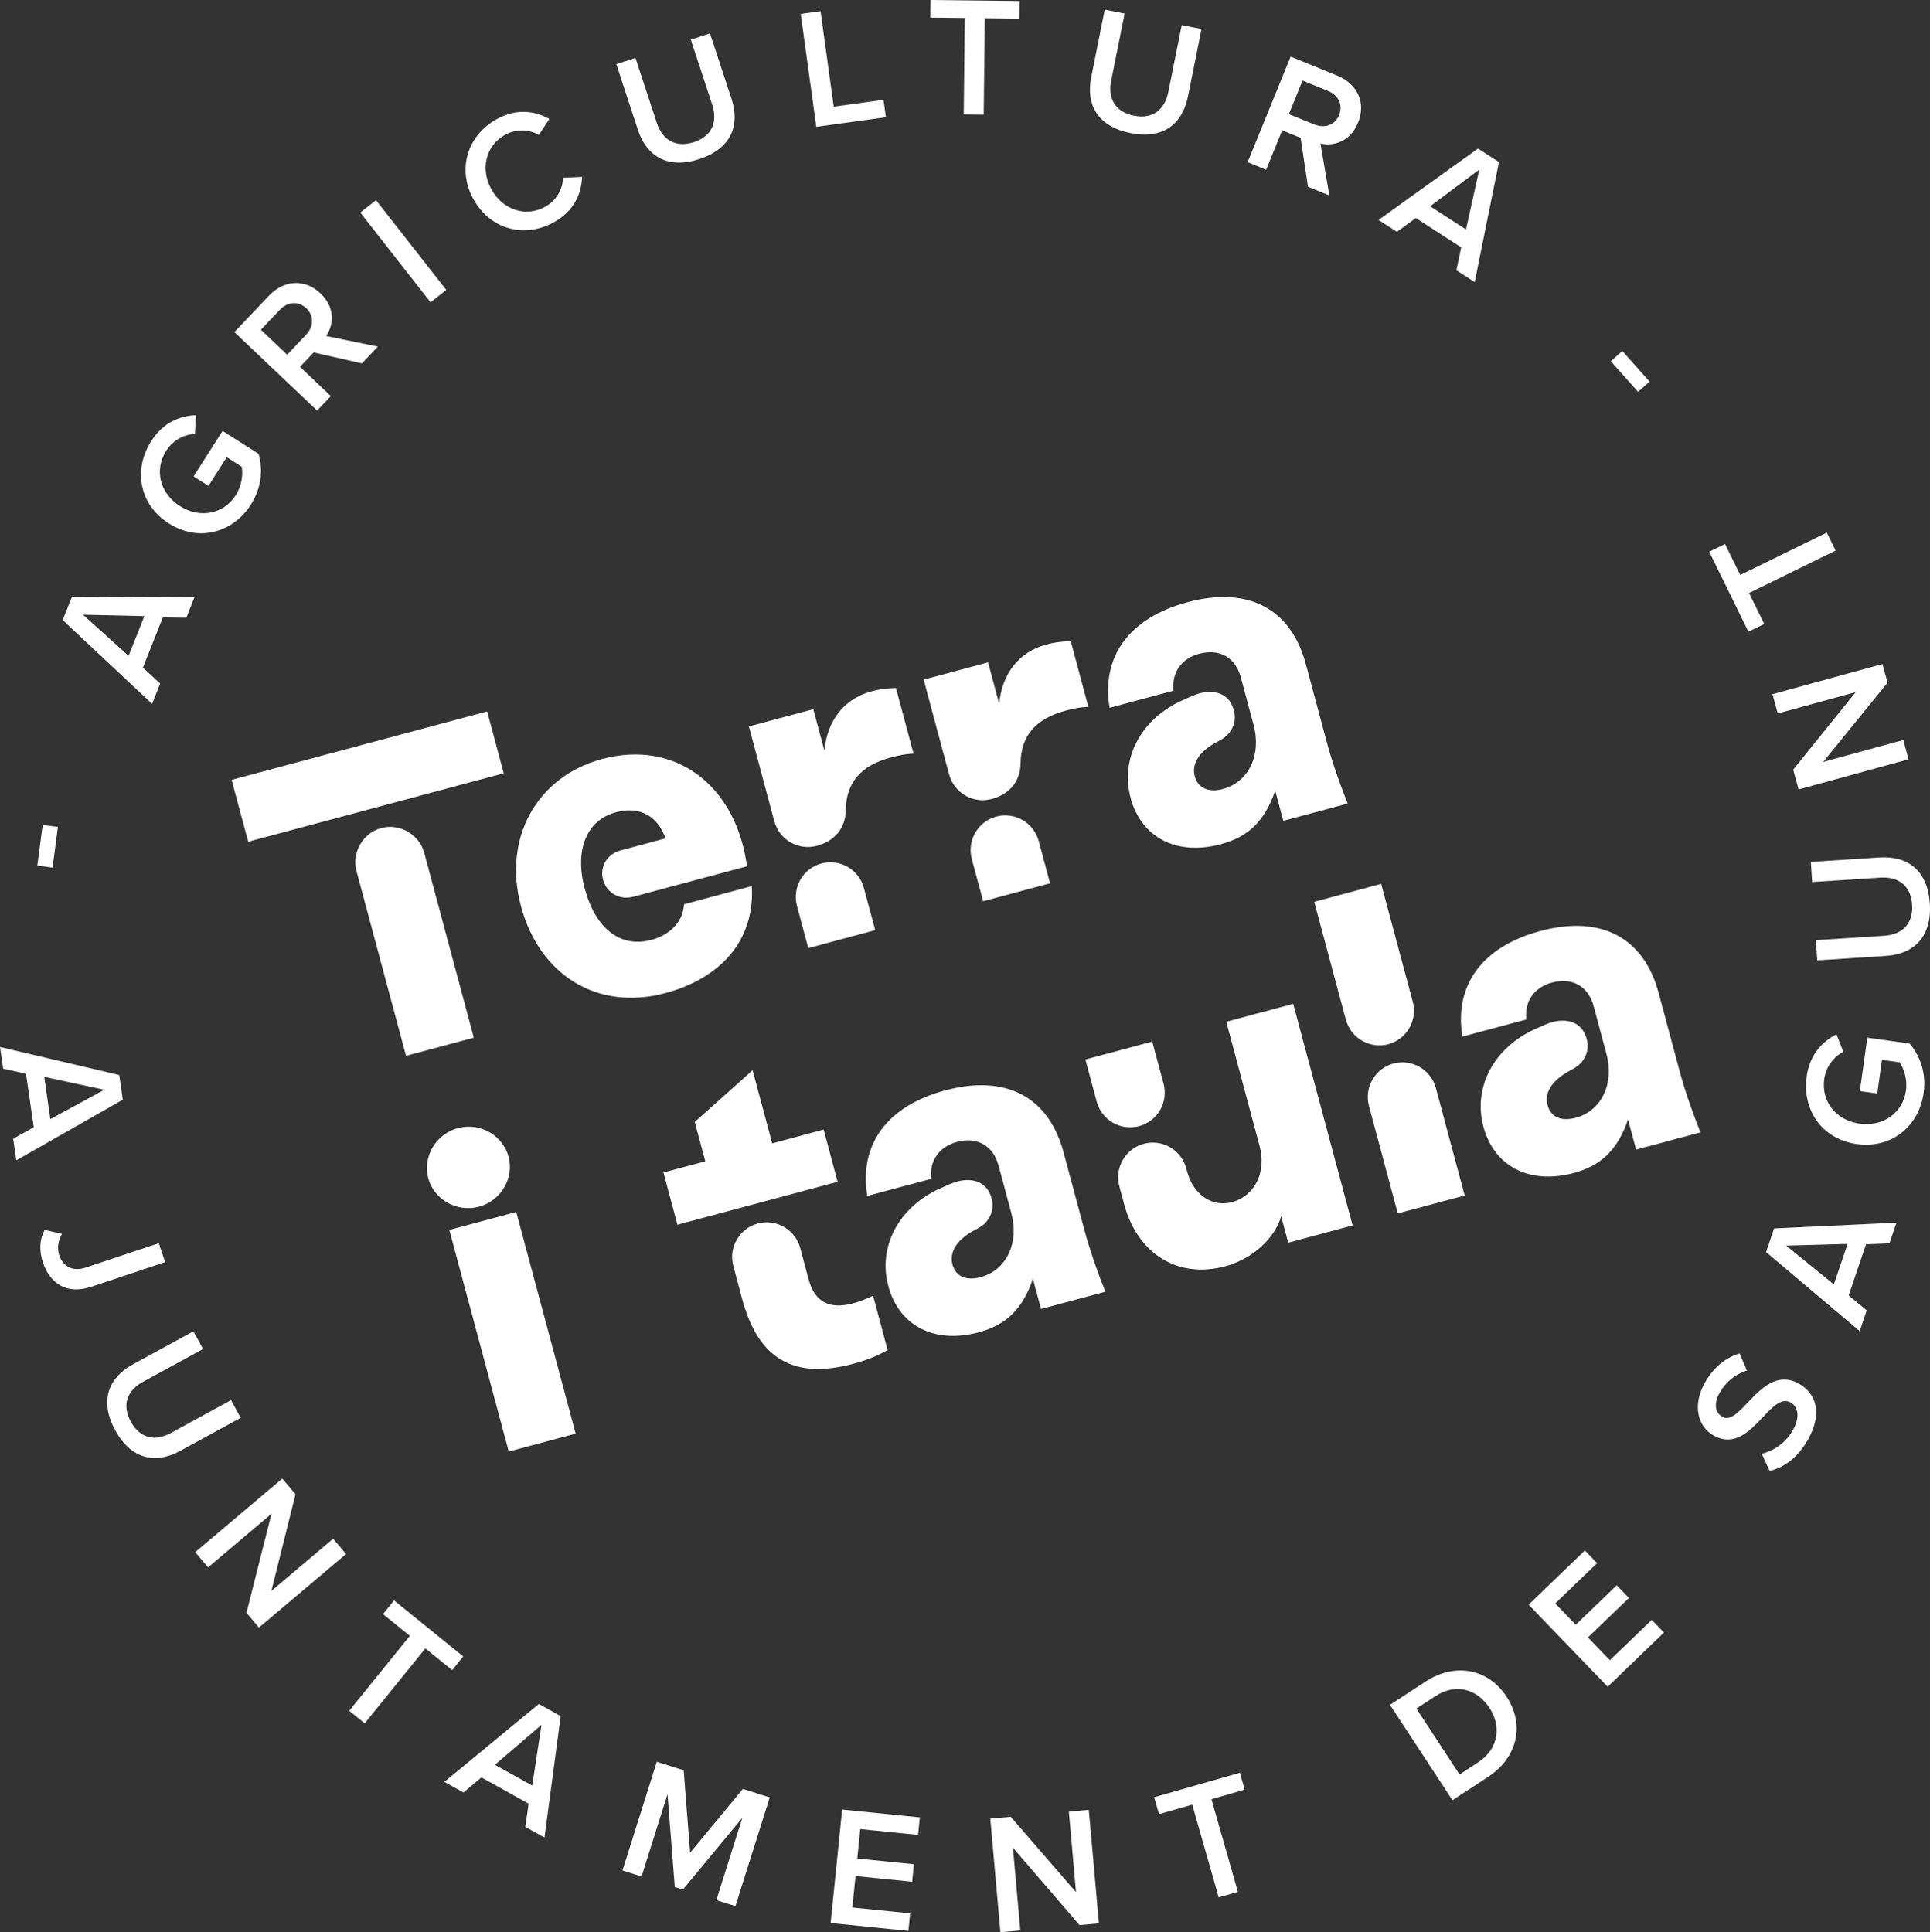 <svg xmlns="http://www.w3.org/2000/svg" id="Capa_2" data-name="Capa 2" viewBox="0 0 336.87 337.31"><rect x="0" y="0" width="336.87" height="337.31" fill="#333333" stroke="none"/><defs><style> .cls-1 { fill: #fff; } </style></defs><g id="Capa_2-2" data-name="Capa 2"><g><g><path class="cls-1" d="M32.51,107.84l-4.09-.05-3.48,8.76,3.01,2.77-1.41,3.55-15.6-14.62,1.61-4.05,21.38.09-1.41,3.55ZM14.48,107.31l7.96,7.18,2.76-6.93-10.72-.25Z"></path><path class="cls-1" d="M26.39,77.02c2.08-3.27,5.01-4.42,7.81-4.54l-.18,3.28c-1.82.08-3.81,1.04-5.01,2.93-2.11,3.32-1.14,7.41,2.38,9.65,3.52,2.24,7.66,1.41,9.78-1.91,1.09-1.71,1.25-3.74,1.02-4.94l-2.62-1.67-3.19,5.01-2.59-1.65,5.06-7.95,6.29,4.01c.78,2.83.5,5.94-1.36,8.86-3.09,4.86-9.06,6.62-14.32,3.27-5.26-3.35-6.17-9.48-3.08-14.34Z"></path><path class="cls-1" d="M63.17,63.44l-8.43-1.91-2.38,2.51,5.39,5.11-2.4,2.53-14.44-13.7,6.02-6.34c2.71-2.86,6.34-2.95,9-.43,2.58,2.45,2.36,5.45,1,7.45l9.02,1.85-2.77,2.92ZM48.82,54.11l-3.29,3.46,4.59,4.35,3.29-3.46c1.36-1.43,1.43-3.33.05-4.65-1.39-1.31-3.28-1.14-4.63.29Z"></path><path class="cls-1" d="M75.15,52.77l-12.27-15.67,2.75-2.15,12.27,15.67-2.75,2.15Z"></path><path class="cls-1" d="M82.69,34.87c-3-5.33-1.07-11.21,3.92-14.02,3.64-2.05,6.82-1.44,9.29-.09l-1.85,2.79c-1.64-.96-3.91-1.12-5.92,0-3.3,1.86-4.37,5.91-2.32,9.56,2.05,3.64,6.07,4.83,9.37,2.97,2-1.13,3.07-3.13,3.08-5.05l3.35-.14c-.16,2.83-1.26,5.84-4.9,7.89-4.99,2.81-11.02,1.41-14.02-3.92Z"></path><path class="cls-1" d="M107.57,11.2l3.34-1.1,3.73,11.34c.99,3,3.3,4.41,6.48,3.37,3.15-1.03,4.18-3.54,3.19-6.54l-3.73-11.34,3.34-1.1,3.76,11.42c1.55,4.71-.12,8.71-5.59,10.51-5.5,1.81-9.23-.45-10.75-5.1l-3.76-11.45Z"></path><path class="cls-1" d="M142.48,22.14l-2.72-19.71,3.46-.48,2.3,16.67,8.69-1.2.42,3.04-12.15,1.68Z"></path><path class="cls-1" d="M168.21,19.97l.19-16.83-6.03-.07.04-3.07,15.55.18-.04,3.07-6.03-.07-.19,16.83-3.49-.04Z"></path><path class="cls-1" d="M192.85,1.68l3.45.69-2.35,11.7c-.62,3.1.7,5.47,3.97,6.12,3.25.65,5.38-1.02,6-4.12l2.35-11.7,3.45.69-2.37,11.79c-.98,4.86-4.4,7.51-10.05,6.38-5.67-1.14-7.8-4.94-6.84-9.74l2.37-11.82Z"></path><path class="cls-1" d="M228.3,32.61l-1.29-8.55-3.21-1.31-2.8,6.88-3.23-1.32,7.5-18.43,8.1,3.3c3.65,1.49,5.06,4.83,3.67,8.23-1.34,3.29-4.21,4.18-6.57,3.64l1.56,9.07-3.73-1.52ZM231.77,15.86l-4.42-1.8-2.38,5.86,4.42,1.8c1.82.74,3.62.12,4.34-1.65.72-1.77-.13-3.47-1.96-4.21Z"></path><path class="cls-1" d="M254.2,47.18l.84-4-7.92-5.12-3.3,2.41-3.21-2.07,17.36-12.47,3.66,2.36-4.23,20.95-3.21-2.07ZM258.21,29.59l-8.59,6.42,6.26,4.05,2.32-10.47Z"></path><path class="cls-1" d="M281.16,63.06l2-1.79,4.76,5.35-2,1.79-4.76-5.34Z"></path></g><g><path class="cls-1" d="M7.45,144.01l2.66.35-.94,7.1-2.66-.35.94-7.1Z"></path><path class="cls-1" d="M2.32,198.78l3.57-1.99-1.35-9.33-3.99-.9-.55-3.78,20.81,4.89.62,4.31-18.58,10.58-.55-3.78ZM18.2,190.24l-10.48-2.25,1.07,7.38,9.42-5.13Z"></path><path class="cls-1" d="M10.82,215.39c-.57,1.04-.96,2.3-.48,3.75.68,2.04,2.46,2.86,4.53,2.17l12.85-4.28,1.1,3.31-12.9,4.3c-4.3,1.43-7.22-.61-8.43-4.26-.65-1.95-.66-3.87.31-5.67l3.03.69Z"></path><path class="cls-1" d="M33.75,232.41l1.69,3.09-10.47,5.72c-2.78,1.52-3.74,4.05-2.13,6.98,1.59,2.91,4.24,3.46,7.01,1.95l10.47-5.73,1.69,3.09-10.55,5.77c-4.35,2.38-8.58,1.46-11.35-3.59-2.78-5.08-1.23-9.15,3.06-11.5l10.58-5.78Z"></path><path class="cls-1" d="M43.02,281.55l4.37-17.29-11.07,9.36-2.25-2.66,15.2-12.84,2.31,2.73-4.21,16.88,10.78-9.11,2.25,2.67-15.2,12.84-2.18-2.57Z"></path><path class="cls-1" d="M60.96,298.65l10.58-13.08-4.69-3.79,1.93-2.39,12.08,9.78-1.93,2.39-4.69-3.79-10.58,13.08-2.71-2.19Z"></path><path class="cls-1" d="M91.69,318.92l.58-4.05-8.24-4.58-3.13,2.63-3.34-1.85,16.5-13.6,3.81,2.12-2.83,21.19-3.34-1.85ZM94.52,301.11l-8.14,6.98,6.52,3.62,1.62-10.6Z"></path><path class="cls-1" d="M125.03,331.71l4.54-14.37-10.37,12.53-1.42-.45-1.27-16.2-4.53,14.37-3.33-1.05,5.99-18.98,4.69,1.48,1.12,14.4,9.21-11.14,4.69,1.48-5.99,18.98-3.33-1.05Z"></path><path class="cls-1" d="M144.98,335.7l2.01-19.8,13.56,1.37-.31,3.06-10.09-1.02-.52,5.14,9.89,1-.31,3.06-9.88-1-.56,5.49,10.09,1.02-.31,3.06-13.57-1.37Z"></path><path class="cls-1" d="M188.43,336.08l-11.63-13.52,1.29,14.44-3.48.31-1.76-19.82,3.57-.32,11.39,13.15-1.25-14.06,3.48-.31,1.77,19.82-3.36.3Z"></path><path class="cls-1" d="M212.72,331.23l-4.62-16.18-5.8,1.65-.84-2.95,14.95-4.27.84,2.95-5.8,1.66,4.62,16.18-3.36.96Z"></path><path class="cls-1" d="M253.51,314.27l-10.9-16.65,6.19-4.05c5.19-3.4,10.97-2.26,14.17,2.64,3.2,4.89,1.92,10.62-3.27,14.01l-6.19,4.05ZM254.75,309.78l3.27-2.14c3.62-2.37,4.02-6.34,1.96-9.48-2.11-3.22-5.77-4.46-9.49-2.03l-3.27,2.14,7.53,11.51Z"></path><path class="cls-1" d="M280.61,294.46l-13.8-14.33,9.82-9.46,2.13,2.21-7.31,7.04,3.58,3.72,7.16-6.89,2.13,2.21-7.16,6.89,3.83,3.98,7.31-7.04,2.13,2.21-9.82,9.46Z"></path><path class="cls-1" d="M307.48,253.79c1.95-.48,4.12-1.73,5.47-4.15,1.4-2.5.73-4.17-.41-4.81-1.56-.88-3.07.71-4.79,2.51-2.29,2.44-4.99,5.31-8.66,3.25-2.86-1.61-3.66-5.37-1.53-9.17,1.52-2.71,3.6-4.41,6.07-5.15l1.29,3.01c-2.11.6-3.77,2.09-4.79,3.91-1.01,1.8-.79,3.42.51,4.15,1.35.76,2.79-.76,4.46-2.53,2.33-2.45,5.13-5.37,8.9-3.25,2.89,1.62,4.22,5.04,1.6,9.72-1.79,3.2-4.21,4.89-6.71,5.51l-1.39-3Z"></path><path class="cls-1" d="M329.8,217.06l-4.09.16-3.03,8.93,3.15,2.61-1.23,3.62-16.34-13.8,1.4-4.13,21.36-1.01-1.23,3.62ZM311.77,217.46l8.32,6.76,2.4-7.07-10.72.3Z"></path><path class="cls-1" d="M315.34,187.94c.54-3.84,2.72-6.1,5.21-7.38l1.2,3.06c-1.62.83-3.03,2.53-3.34,4.75-.54,3.9,2.04,7.21,6.17,7.79s7.55-1.9,8.1-5.8c.28-2.01-.42-3.91-1.12-4.91l-3.07-.43-.82,5.88-3.04-.42,1.3-9.33,7.39,1.03c1.89,2.25,2.92,5.2,2.44,8.62-.79,5.7-5.49,9.78-11.66,8.92-6.18-.86-9.55-6.06-8.75-11.76Z"></path><path class="cls-1" d="M317.19,167.64l-.23-3.51,11.91-.77c3.16-.21,5.1-2.1,4.88-5.43-.21-3.3-2.38-4.93-5.54-4.72l-11.91.77-.23-3.51,12-.78c4.94-.32,8.4,2.3,8.77,8.04.38,5.78-2.75,8.82-7.63,9.14l-12.03.78Z"></path><path class="cls-1" d="M329.47,119.17l-11.24,13.84,13.98-3.83.92,3.37-19.19,5.26-.95-3.45,10.92-13.54-13.61,3.73-.92-3.37,19.19-5.26.89,3.25Z"></path><path class="cls-1" d="M320.4,96.12l-15.11,7.4,2.65,5.41-2.76,1.35-6.84-13.96,2.76-1.35,2.65,5.41,15.11-7.4,1.54,3.14Z"></path></g><g><path class="cls-1" d="M40.43,136.14l44.6-11.95,2.89,10.8-44.6,11.95-2.89-10.8ZM66.55,144.55c3.21-.86,6.64,1.12,7.5,4.33l8.65,32.27-11.83,3.17-8.65-32.27c-.86-3.21,1.12-6.64,4.33-7.5Z"></path><path class="cls-1" d="M90.92,158.13c-3.17-11.83,2.79-22.58,14.18-25.63,12.7-3.4,23.34,4.46,25.28,18.73l-19.86,5.32c-2.34.63-4.63-.64-5.26-2.97-.61-2.26.68-4.48,3.08-5.13l7.81-2.09c-1.37-3.94-4.5-5.68-8.66-4.56-5.11,1.37-7.22,6.63-5.44,13.27,1.9,7.08,6.24,10.45,11.65,9.01,3.36-.9,5.54-3.28,5.69-6.22l11.83-3.17c.56,9.08-5.03,15.98-15.1,18.68-11.75,3.15-21.94-3.04-25.21-15.23Z"></path><path class="cls-1" d="M135.15,143.38l-4.44-16.57,11.24-3.01,1.94,7.23c.48-5.21,3.44-9.06,8.19-10.33,1.39-.37,2.21-.51,4.3-.6l3.07,11.46c-1.39.06-2.51.28-3.97.67-5.26,1.41-7.81,4.44-7.86,9.22-.04,3.06-1.85,5.35-5.06,6.21-3.21.86-6.54-1.06-7.4-4.28ZM139.1,158.13c-.86-3.21,1.06-6.54,4.28-7.4,3.21-.86,6.54,1.06,7.4,4.28l1.98,7.37-11.68,3.13-1.98-7.37Z"></path><path class="cls-1" d="M165.66,135.21l-4.44-16.57,11.24-3.01,1.94,7.23c.48-5.21,3.44-9.06,8.19-10.33,1.39-.37,2.21-.51,4.3-.6l3.07,11.46c-1.39.06-2.51.28-3.97.67-5.26,1.41-7.81,4.44-7.86,9.22-.04,3.06-1.85,5.35-5.06,6.21-3.21.86-6.54-1.06-7.4-4.28ZM169.62,149.95c-.86-3.21,1.06-6.54,4.28-7.4,3.21-.86,6.54,1.06,7.4,4.28l1.98,7.37-11.68,3.13-1.98-7.37Z"></path><path class="cls-1" d="M197.33,139.24c-1.82-6.79,1.8-13.71,8.99-16.96l1.75-.78c3.22-1.41,6.07-.69,7.05,1.79.99,2.24.15,4.65-2.03,5.86l-1.09.6c-2.78,1.6-4.03,3.66-3.46,5.78.55,2.04,2.41,2.87,4.89,2.21,4.53-1.21,6.77-5.96,5.39-11.14l-2.23-8.32c-.94-3.5-3.72-5.11-7.29-4.15-3.14.84-4.82,3.33-4.46,6.44l-11.17,2.99c-1.47-8.99,3.46-15.71,13.6-18.43,10.58-2.84,18.06,1.11,20.66,10.82l3.6,13.43c.84,3.14,2.04,6.73,3.7,10.9l-11.24,3.01-1.41-5.26c-1.8,5.26-4.65,8.05-9.47,9.34-7.74,2.07-13.91-1.12-15.79-8.13Z"></path><path class="cls-1" d="M79.92,196.94c3.87-1.04,7.85,1.26,8.85,4.98s-1.3,7.7-5.17,8.74c-3.87,1.04-7.85-1.26-8.85-4.98s1.3-7.7,5.17-8.74ZM78.43,214.71l11.68-3.13,10.37,38.69-11.68,3.13-10.37-38.69Z"></path><path class="cls-1" d="M115.8,204.69l7.3-1.96-1.84-6.86,10.1-9.04,3.42,12.77,8.98-2.41,2.44,9.12-27.96,7.49-2.44-9.12ZM129.57,226.9l-1.58-5.91c-.86-3.21,1.06-6.54,4.28-7.4,3.21-.86,6.54,1.06,7.4,4.28l1.49,5.55c1.02,3.8,3.59,5.22,7.68,4.12,1.17-.31,2.44-.81,3.55-1.34l2.54,9.49c-1.98,1.08-3.53,1.73-6.08,2.41-10.29,2.76-16.51-.9-19.27-11.19Z"></path><path class="cls-1" d="M155.04,224.46c-1.82-6.79,1.8-13.71,8.99-16.96l1.75-.78c3.22-1.41,6.07-.69,7.05,1.79.99,2.24.15,4.65-2.03,5.86l-1.09.6c-2.78,1.6-4.03,3.66-3.46,5.78s2.41,2.87,4.89,2.21c4.53-1.21,6.77-5.96,5.39-11.14l-2.23-8.32c-.94-3.5-3.72-5.11-7.29-4.15-3.14.84-4.82,3.33-4.46,6.44l-11.17,2.99c-1.47-8.99,3.46-15.71,13.6-18.43,10.58-2.84,18.06,1.11,20.66,10.82l3.6,13.43c.84,3.14,2.04,6.73,3.7,10.9l-11.24,3.01-1.41-5.26c-1.8,5.26-4.65,8.05-9.47,9.34-7.74,2.07-13.91-1.12-15.79-8.13Z"></path><path class="cls-1" d="M196.19,210.14l-.82-3.07c-.86-3.21,1.06-6.54,4.28-7.4,3.21-.86,6.54,1.06,7.4,4.28l.16.58c1.08,4.01,4.34,6.27,7.84,5.33,3.94-1.06,6.03-5.22,4.82-9.74l-5.83-21.75,11.68-3.13,10.37,38.69-11.24,3.01-1.23-4.6c-1.14,3.91-5.04,7.45-9.79,8.73-8.25,2.21-15.29-2.16-17.64-10.92ZM189.44,184.96l11.68-3.13,1.98,7.37c.86,3.21-1.06,6.54-4.27,7.4s-6.54-1.06-7.4-4.27l-1.98-7.37Z"></path><path class="cls-1" d="M234.91,178.02l-5.52-20.59,11.68-3.13,5.52,20.59c.86,3.21-1.06,6.54-4.27,7.4-3.21.86-6.54-1.06-7.4-4.27ZM238.94,193.06c-.86-3.21,1.06-6.54,4.28-7.4,3.21-.86,6.54,1.06,7.4,4.28l5.03,18.76-11.68,3.13-5.03-18.76Z"></path><path class="cls-1" d="M258.91,196.63c-1.82-6.79,1.8-13.71,8.99-16.96l1.75-.78c3.22-1.41,6.08-.69,7.05,1.79.99,2.24.15,4.65-2.03,5.86l-1.09.61c-2.78,1.6-4.03,3.66-3.46,5.78s2.41,2.87,4.89,2.21c4.53-1.21,6.77-5.96,5.39-11.14l-2.23-8.32c-.94-3.5-3.72-5.11-7.29-4.15-3.14.84-4.82,3.33-4.46,6.44l-11.17,2.99c-1.47-8.99,3.46-15.71,13.6-18.43,10.58-2.84,18.06,1.11,20.66,10.82l3.6,13.43c.84,3.14,2.04,6.73,3.7,10.9l-11.24,3.01-1.41-5.26c-1.8,5.26-4.65,8.05-9.47,9.34-7.74,2.07-13.91-1.12-15.79-8.13Z"></path></g></g></g></svg>